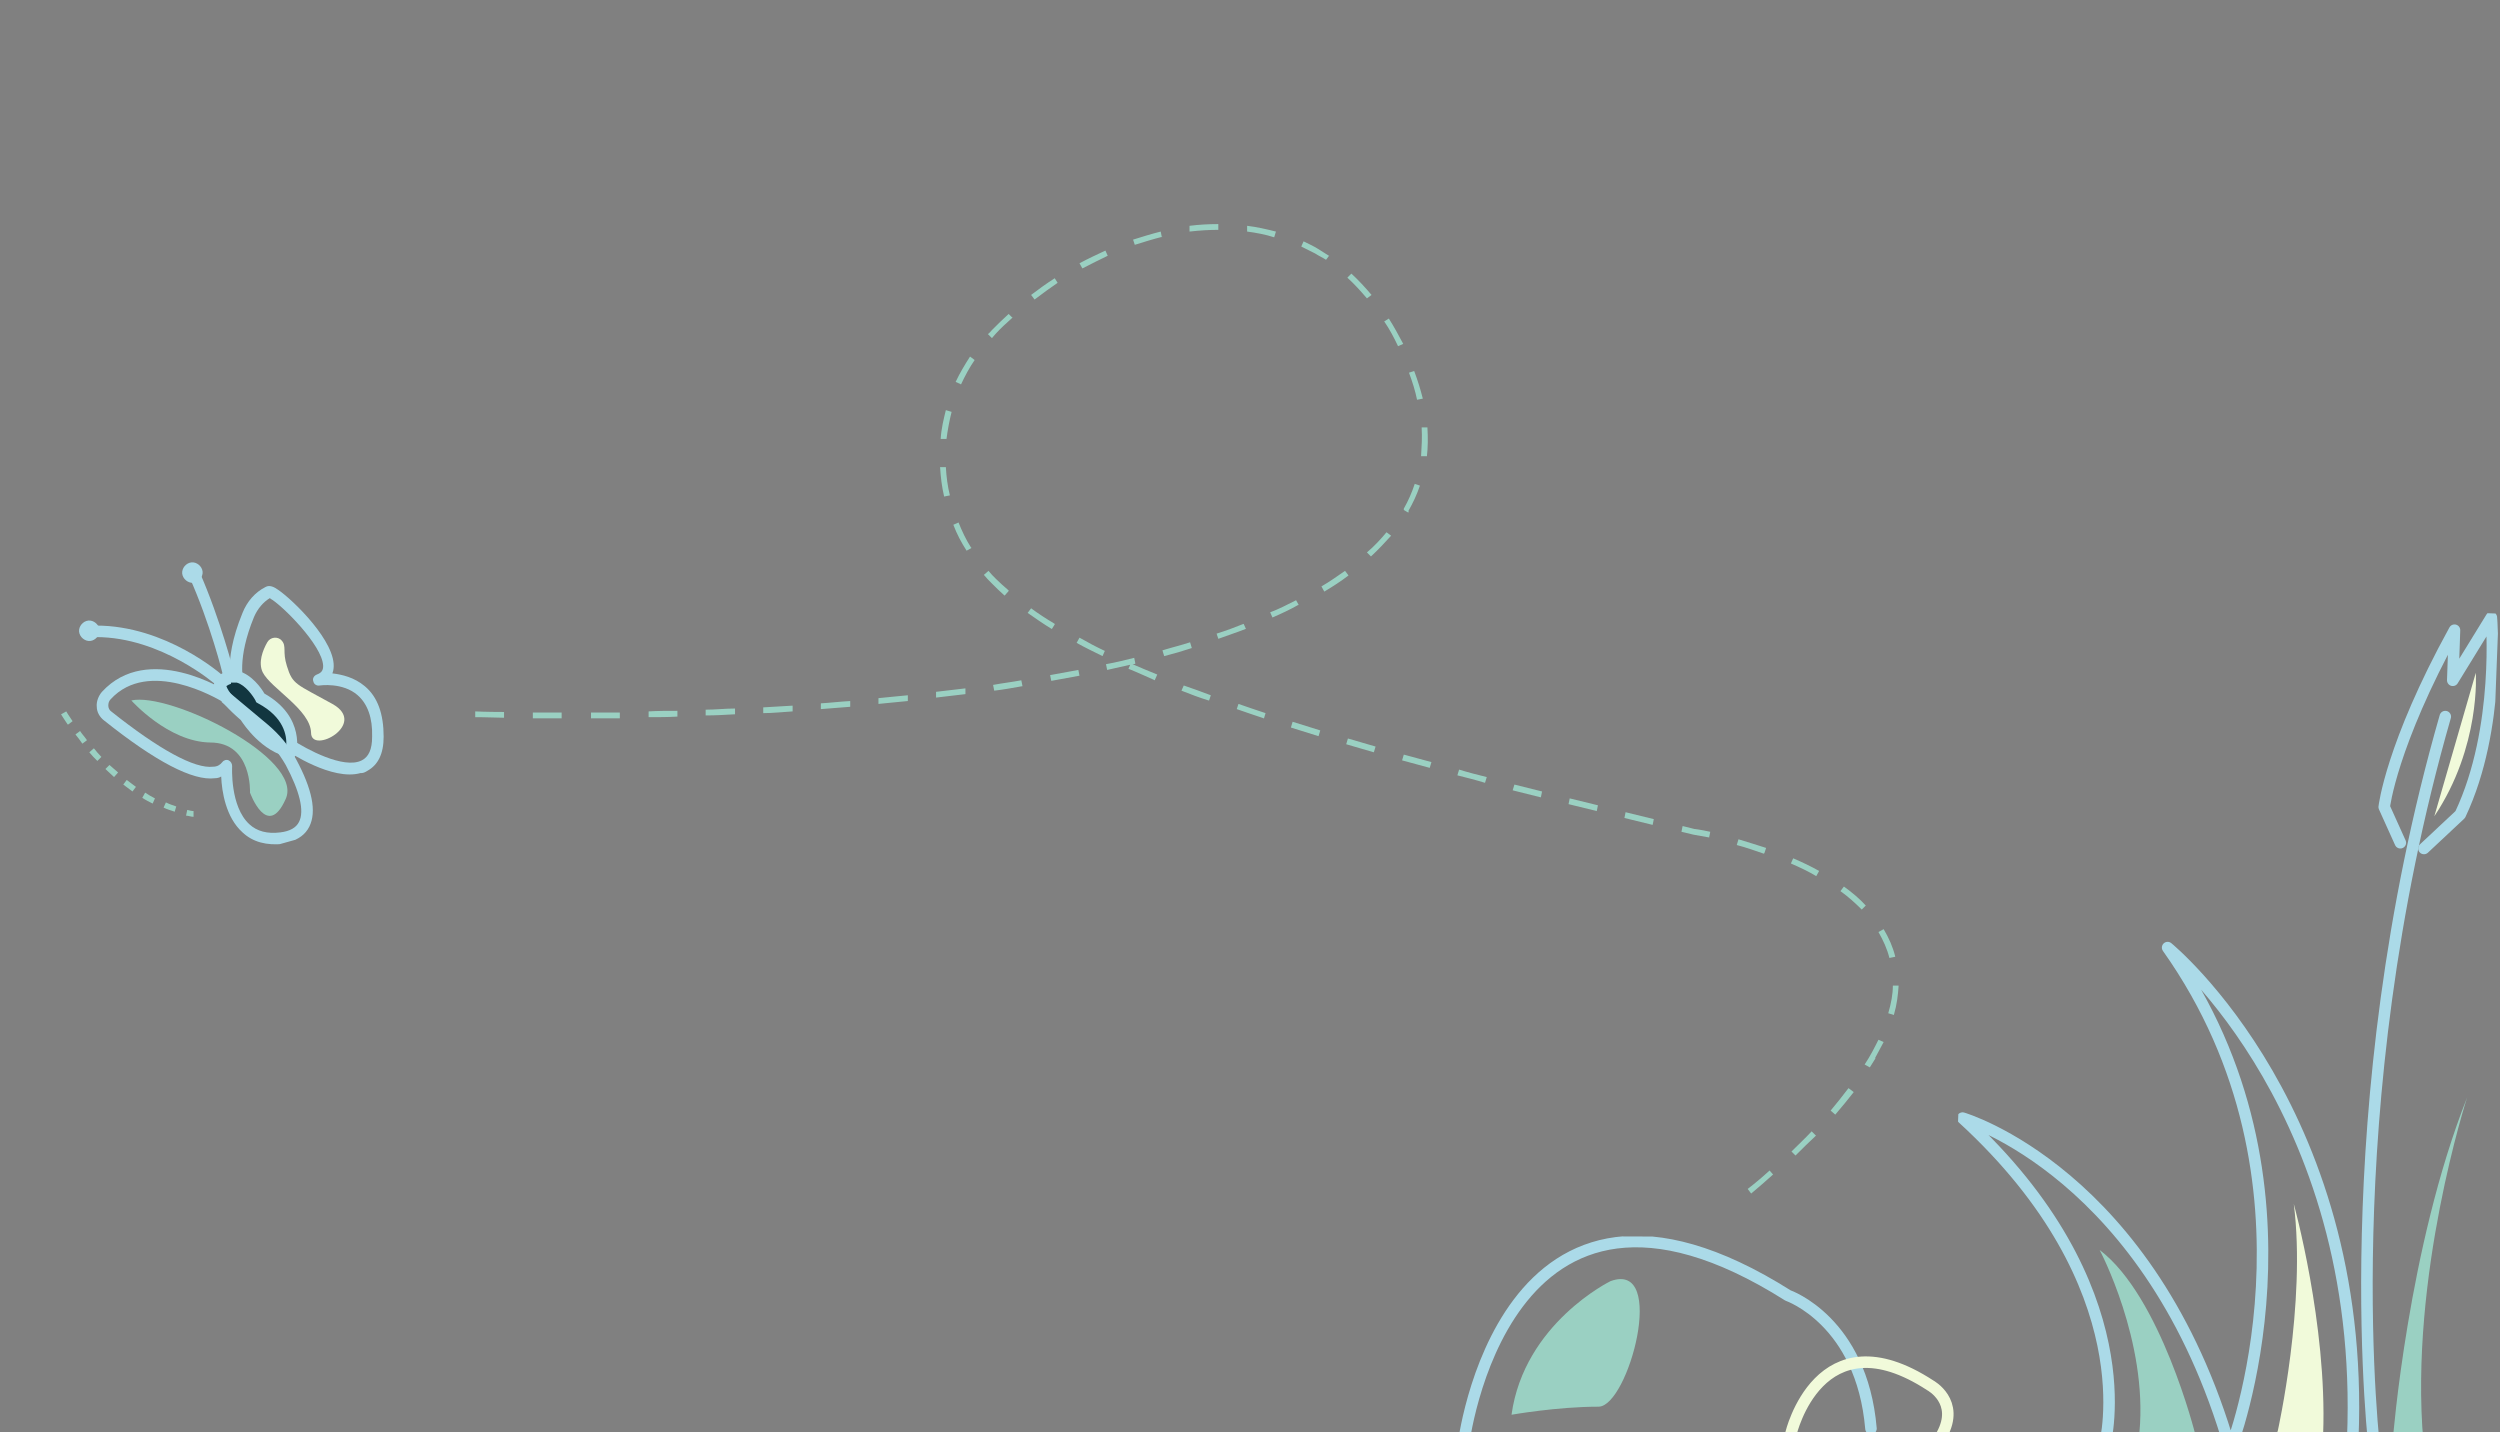 <?xml version="1.0" encoding="UTF-8"?>
<svg id="Layer_1" data-name="Layer 1" xmlns="http://www.w3.org/2000/svg" version="1.1" xmlns:xlink="http://www.w3.org/1999/xlink" viewBox="0 0 434 248.6">
  <rect x="0" y="0" width="434" height="248.6" fill="#808080" stroke="none"/>
  <defs>
    <style>
      .cls-1 {
        clip-path: url(#clippath-2);
      }

      .cls-2 {
        fill: #abdae8;
      }

      .cls-2, .cls-3, .cls-4, .cls-5, .cls-6 {
        stroke-width: 0px;
      }

      .cls-3, .cls-7, .cls-8 {
        fill: none;
      }

      .cls-9 {
        clip-path: url(#clippath-1);
      }

      .cls-4 {
        fill: #9ad0c2;
      }

      .cls-5 {
        fill: #123640;
      }

      .cls-7 {
        stroke: #f1fada;
        stroke-miterlimit: 10;
      }

      .cls-7, .cls-8 {
        stroke-width: 2px;
      }

      .cls-10 {
        clip-path: url(#clippath);
      }

      .cls-6 {
        fill: #f1fada;
      }

      .cls-8 {
        stroke: #abdae8;
        stroke-linecap: round;
        stroke-linejoin: round;
      }
    </style>
    <clipPath id="clippath">
      <rect class="cls-3" x="311.9" y="133.3" width="147.5" height="90.4" transform="translate(192.6 557) rotate(-87.8)"/>
    </clipPath>
    <clipPath id="clippath-1">
      <rect class="cls-3" x="283.3" y="166.3" width="40.2" height="136.7" transform="translate(67.8 537.4) rotate(-89.8)"/>
    </clipPath>
    <clipPath id="clippath-2">
      <rect class="cls-3" x="5.8" y="98" width="59.2" height="51.3" transform="translate(-31.9 14) rotate(-15.6)"/>
    </clipPath>
  </defs>
  <g class="cls-10">
    <g>
      <path class="cls-8" d="M365.4,250.7s7.4-27.2-24.7-56.6c0,0,32.7,9.5,46.5,57.5,0,0,18.1-46.2-10.9-87.1,0,0,35.6,29,32,88"/>
      <path class="cls-6" d="M395.4,248.5s5-22.3,2.8-39.5c0,0,5.8,20.9,5.1,39.9,0,0-3.9-.3-8-.3Z"/>
      <path class="cls-4" d="M381.1,249s-6-24-16.6-32c0,0,8.4,15.8,6.9,31.7,0,0,4.7-.2,9.8.4h0Z"/>
      <path class="cls-8" d="M416.7,146.3l-2.8-6.2s1.2-10.7,12.2-30.7l-.3,8.7,6.7-10.9s1.7,19.2-5.4,34.2l-6.3,5.9"/>
      <path class="cls-6" d="M429.8,116.8s.9,12.8-7.2,24.9l7.2-24.9Z"/>
      <path class="cls-4" d="M415.4,249.9s2.6-33.4,12.9-59.4c0,0-10.1,31.1-7.6,59.8l-5.4-.4h0Z"/>
      <path class="cls-8" d="M412.3,252.5s-7.5-59.5,12.2-128.1"/>
    </g>
  </g>
  <g class="cls-9">
    <g>
      <path class="cls-8" d="M254,251.1s6.7-57.6,56.4-26.2c0,0,12.8,4.4,14.4,23.1"/>
      <path class="cls-7" d="M310.9,248.9s4.9-21,24.2-8.4c0,0,5.2,2.8,2,8.6"/>
      <path class="cls-4" d="M279.6,222.4s-15,7.3-17.2,23.2c0,0,7.9-1.4,15.1-1.4,5.2,0,12-25.4,2.1-21.8Z"/>
    </g>
  </g>
  <g class="cls-1">
    <g>
      <path class="cls-2" d="M62.8,134.2c.3,0,.7-.2,1-.4,1.8-1,2.8-2.9,2.8-5.9,0-3.9-1-6.9-3.3-8.8-1.8-1.5-3.9-2-5.6-2.2.1-.3.2-.6.2-.8.6-4.6-7.1-12-9.6-13.7-.7-.5-1.5-.9-2.2-.5-1.8.9-3.2,2.5-4,4.5-3.7,9-1.7,13.3-1.6,13.4,0,0,0,.2.1.2l8.5,9.8c0,0,.1.1.2.2.9.6,8.4,5.6,13.3,4.2h0ZM46.9,103.9c1.9,1,9.1,8.1,9.2,11.7,0,.8-.3,1.2-1.1,1.5-.5.2-.8.7-.6,1.2.1.5.6.8,1.1.7,0,0,4-.6,6.6,1.7,1.7,1.5,2.6,3.9,2.5,7.2,0,2.2-.6,3.5-1.8,4.1-3.1,1.6-9.7-2-12.1-3.6l-8.3-9.6c-.2-.6-1.3-4.4,1.7-11.7.6-1.4,1.6-2.6,2.8-3.3h0Z"/>
      <path class="cls-2" d="M39.9,117.9c.5-.1.8-.7.7-1.2,0,0-2.3-9.1-6-17.5-.2-.5-.8-.7-1.3-.5-.5.2-.7.8-.5,1.3,3.7,8.2,5.9,17.1,5.9,17.2.1.5.7.9,1.2.7h0s0,0,0,0Z"/>
      <path class="cls-2" d="M38.3,119.1c.2,0,.3-.1.5-.3.4-.4.3-1,0-1.4-.4-.4-10-8.8-22.1-8.8-.6,0-1,.4-1,1,0,.6.4,1,1,1,11.3,0,20.7,8.2,20.8,8.3.3.2.6.3.9.2Z"/>
      <path class="cls-5" d="M42.7,124.4s3,5.1,7.8,6.2c0,0,1.7-5.7-5.2-9.5,0,0-3-5.6-6.6-3.1,0,0-2.3.8,4,6.3h0Z"/>
      <path class="cls-2" d="M50.7,131.6c.3,0,.6-.3.7-.7,0,0,1.8-6.4-5.5-10.5-.5-.9-2.2-3.3-4.5-3.9-1.1-.3-2.3,0-3.3.7-.4.2-.8.6-.9,1.2-.2,1,.1,2.7,4.6,6.6.6.9,3.6,5.4,8.4,6.5.2,0,.3,0,.5,0ZM40.1,118.5c.3,0,.6,0,1,0,1.5.4,2.9,2.4,3.3,3.2,0,.2.2.3.4.4,4.5,2.4,5,5.6,4.9,7.3-3.8-1.4-6.1-5.4-6.1-5.4,0,0-.1-.2-.2-.2-3.6-3.1-4-4.4-4.1-4.7.3-.2.5-.3.8-.4Z"/>
      <path class="cls-2" d="M50.2,146.2c1.6-.5,2.8-1.3,3.5-2.7,1.3-2.6.5-6.5-2.3-11.7-1.2-2.3-2.9-4.3-4.9-6l-6.7-5.6s0,0-.1,0c-.6-.4-14-8.8-22-.1-.6.7-1,1.7-.9,2.6,0,.9.5,1.8,1.3,2.4,8.9,7.1,15.4,10.5,19.2,10,.4,0,.8-.1,1.1-.3.1,2.6.8,7.1,3.7,9.7,1.8,1.7,4.2,2.3,7.1,2,.4,0,.9-.1,1.3-.3ZM38.4,121.8l6.7,5.6c1.8,1.5,3.3,3.3,4.5,5.4,2.4,4.5,3.3,8,2.3,9.9-.5,1-1.6,1.6-3.2,1.8-2.3.3-4.1-.2-5.4-1.4-3.4-3.1-3-10-3-10.1,0-.4-.2-.8-.6-1-.4-.2-.9,0-1.1.3-.4.5-.9.8-1.6.8-3.2.4-9.4-3-17.7-9.6-.3-.2-.5-.6-.5-1,0-.4.1-.8.4-1.1,6.6-7.2,18.5-.1,19.4.4h0Z"/>
      <path class="cls-2" d="M33.9,101.1c-.9.3-1.9-.3-2.2-1.2s.3-1.9,1.2-2.2,1.9.3,2.2,1.2c.3.9-.3,1.9-1.2,2.2Z"/>
      <path class="cls-2" d="M16,111.2c-.9.3-1.9-.3-2.2-1.2-.3-.9.3-1.9,1.2-2.2s1.9.3,2.2,1.2c.3.9-.3,1.9-1.2,2.2Z"/>
      <path class="cls-4" d="M22.8,121.6s6.4,7.2,13.7,7.3c7.3,0,6.9,8.7,6.9,8.7,0,0,3,8.3,6.2,1.1,3.2-7.1-20.1-18.6-26.8-17.1Z"/>
      <path class="cls-6" d="M48.9,111.2c-.7-.8-2-.6-2.5.3-.8,1.4-1.6,3.5-.8,5.2,1.4,2.8,8.3,6.5,8.4,10.5,0,3.9,10-1.5,3.7-5-6.3-3.5-6.9-3.3-7.9-6.6-.8-2.5,0-3.4-.9-4.4Z"/>
      <path class="cls-4" d="M33.6,141.8v-1c-.3,0-.7-.1-1.1-.2l-.2,1c.4,0,.9.2,1.3.2h0ZM30.3,141l.3-1c-.6-.2-1.2-.4-1.8-.7l-.4.9c.6.3,1.3.5,1.9.7h0ZM26.5,139.5l.4-.9c-.6-.3-1.1-.6-1.7-1l-.5.9c.6.4,1.2.7,1.8,1h0ZM23,137.4l.6-.8c-.5-.4-1.1-.8-1.6-1.2l-.6.8c.5.4,1.1.8,1.6,1.2ZM19.8,134.9l.7-.8c-.5-.4-1-.9-1.5-1.3l-.7.7c.5.5,1,.9,1.5,1.4h0ZM16.9,132.1l.7-.7c-.5-.5-.9-1-1.3-1.5l-.8.7c.4.5.9,1,1.4,1.5h0ZM14.3,129.1l.8-.6c-.4-.6-.9-1.1-1.2-1.6l-.8.6c.4.5.8,1,1.2,1.6h0ZM11.8,125.8l.8-.6c-.7-1-1.1-1.7-1.1-1.7l-.9.5s.4.7,1.1,1.7h0Z"/>
    </g>
  </g>
  <path class="cls-4" d="M325.5,183.7c.5-.9,1-1.9,1.5-2.8l-.9-.4c-.7,1.4-1.4,2.8-2.4,4.3l.9.5c.3-.5.7-1.1,1-1.6ZM321.7,189.5l-.8-.6c-1,1.3-2,2.6-3.1,3.9l.8.7c1.1-1.3,2.2-2.6,3.2-3.9h0ZM328.8,176.1c.5-1.7.7-3.4.8-5h-1c0,1.5-.3,3.1-.8,4.8l1,.3h0ZM315.2,197.1l-.7-.7c-1.1,1.2-2.3,2.3-3.5,3.5l.7.7c1.2-1.2,2.4-2.4,3.6-3.5ZM307.9,204l-.7-.8c-1.2,1.1-2.5,2.2-3.8,3.2l.6.8c1.3-1.1,2.6-2.2,3.8-3.3h0ZM329,166c-.4-1.6-1.1-3.2-2-4.7l-.9.5c.8,1.4,1.5,2.9,1.9,4.5l1-.2h0ZM323.9,157.2c-1.1-1.2-2.4-2.3-3.8-3.3l-.6.8c1.4,1,2.6,2.1,3.7,3.2l.7-.7ZM315.3,152.1l.5-.9c-1.4-.8-2.9-1.5-4.5-2.2l-.4.9c1.6.7,3.1,1.4,4.4,2.2h0ZM306.3,148.1l.3-.9c-1.5-.5-3.2-1-4.8-1.5l-.3,1c1.6.4,3.2,1,4.7,1.5ZM296.7,145.4l.2-1c-1.8-.4-2.8-.5-2.8-.5l-2-.5-.2,1,2.1.5c0,0,1.1.2,2.8.5h0ZM286.9,143.2l.2-1c-1.6-.4-3.3-.8-4.9-1.2l-.2,1c1.6.4,3.2.8,4.9,1.2ZM277.2,140.8l.2-1c-1.6-.4-3.3-.8-4.9-1.2l-.2,1c1.6.4,3.2.8,4.9,1.2ZM267.5,138.4l.2-1c-1.6-.4-3.2-.8-4.8-1.2l-.3,1c1.6.4,3.2.8,4.8,1.2h0ZM257.8,135.9l.3-1c-1.6-.4-3.2-.8-4.8-1.3l-.3,1c1.6.4,3.2.8,4.8,1.3h0ZM248.2,133.3l.3-1c-1.6-.4-3.2-.9-4.8-1.3l-.3,1c1.6.4,3.2.9,4.8,1.3ZM238.5,130.6l.3-1c-1.6-.5-3.2-.9-4.8-1.4l-.3,1c1.6.5,3.2.9,4.8,1.4ZM228.9,127.8l.3-1c-1.6-.5-3.2-1-4.8-1.5l-.3,1c1.6.5,3.2,1,4.8,1.5ZM244.5,88.7c.8-1.4,1.5-2.9,2-4.4l-.9-.3c-.5,1.5-1.1,2.9-1.9,4.3v.2c-.1,0,.8.5.8.5v-.2c.1,0,.1,0,.1,0ZM241.5,93l-.8-.6c-1,1.2-2.1,2.4-3.4,3.5l.7.7c1.3-1.2,2.4-2.4,3.5-3.6h0ZM247.7,79.3c.2-1.6.2-3.4.1-5.1h-1c.1,1.7,0,3.4-.1,5h1c0,.1,0,.1,0,.1ZM234.1,99.9l-.6-.8c-1.3.9-2.7,1.9-4.1,2.7l.5.9c1.5-.9,2.9-1.8,4.2-2.8h0ZM219.4,124.8l.3-1c-1.6-.5-3.2-1.1-4.7-1.6l-.3.9c1.5.5,3.1,1.1,4.7,1.6ZM247,69.2c-.4-1.6-.9-3.2-1.5-4.8l-.9.3c.6,1.6,1.1,3.2,1.4,4.7l1-.2h0ZM225.5,105.1l-.5-.9c-1.4.7-2.9,1.5-4.5,2.1l.4.9c1.6-.7,3.1-1.4,4.5-2.2h0ZM209.9,121.6l.3-.9c-1.6-.6-3.2-1.2-4.7-1.7l-.4.9c1.5.6,3.1,1.2,4.7,1.7h0ZM216.3,109.2l-.4-.9c-1.5.6-3.1,1.2-4.7,1.7l.3.9c1.6-.6,3.2-1.1,4.7-1.7ZM243.6,59.7c-.8-1.5-1.6-3-2.5-4.4l-.8.5c.9,1.3,1.7,2.8,2.4,4.3l.9-.4h0ZM206.9,112.5l-.3-1c-1.5.5-3.2.9-4.8,1.4l.3,1c1.6-.4,3.3-.9,4.8-1.4h0ZM200.5,118l.4-.9c-1.5-.6-2.9-1.2-4.3-1.8.2,0,.4,0,.5-.1l-.2-1c-1.6.4-3.2.8-4.9,1.1l.2,1c1.3-.3,2.7-.6,4-.9l-.3.7c1.5.6,3,1.3,4.6,2h0ZM238.1,51.2c-1.1-1.3-2.3-2.6-3.5-3.7l-.7.7c1.2,1.1,2.3,2.3,3.4,3.6l.8-.6h0ZM191.4,113.9l.4-.9c-1.5-.7-3-1.5-4.4-2.3l-.5.9c1.4.8,2.9,1.5,4.5,2.3h0ZM230.7,44.4c-.6-.4-1.3-.8-1.9-1.2-.8-.5-1.7-.9-2.5-1.3l-.4.9c.8.4,1.6.8,2.4,1.2.6.4,1.3.7,1.9,1.1l.6-.8ZM187.4,117.3l-.2-1c-1.6.3-3.3.6-4.9.9l.2,1c1.7-.3,3.3-.6,4.9-.9h0ZM177.5,119.1l-.2-1c-1.6.3-3.3.5-4.9.8l.2,1c1.7-.2,3.3-.5,5-.8ZM221.2,41.2l.3-1c-1.6-.4-3.3-.8-5-1v1c1.5.2,3.2.5,4.7,1ZM183.1,108.3c-1.5-.9-2.9-1.8-4.1-2.7l-.6.8c1.3.9,2.7,1.9,4.2,2.8l.5-.8h0ZM167.6,120.5v-1c-1.8.2-3.4.4-5.1.6v1c1.8-.2,3.4-.4,5.1-.6ZM211.5,39.9v-1c-1.7,0-3.4.1-5,.3v1c1.8-.2,3.4-.3,5.1-.3h0ZM175.1,102.5c-.8-.7-1.5-1.3-2.2-2-.5-.5-.9-.9-1.3-1.4l-.8.7c.4.5.9,1,1.4,1.5.7.7,1.4,1.4,2.2,2.1l.7-.8h0ZM157.6,121.7v-1c-1.8.2-3.4.3-5.1.5v1c1.7-.2,3.4-.3,5.1-.5h0ZM201.7,41.2l-.2-1c-1.6.4-3.2.9-4.8,1.4l.3.9c1.6-.5,3.2-1,4.8-1.4h0ZM168.6,95.1c-.9-1.4-1.6-2.9-2.2-4.4l-.9.4c.6,1.6,1.4,3.1,2.3,4.5l.9-.5ZM192.3,44.4l-.4-.9c-1.5.7-3,1.4-4.5,2.2l.5.9c1.5-.8,3-1.5,4.4-2.2ZM147.6,122.7v-1c-1.8.1-3.4.3-5.1.4v1c1.7-.1,3.4-.3,5.1-.4h0ZM164.9,86c-.4-1.6-.6-3.2-.7-4.9h-1c.1,1.7.3,3.4.7,5.1l1-.2ZM183.6,49.1l-.5-.8c-1.4.9-2.8,1.9-4.1,2.9l.6.8c1.3-1,2.7-2,4-2.9ZM137.6,123.5v-1c-1.7.1-3.4.2-5.1.3v1c1.7,0,3.4-.2,5.1-.3h0ZM164.3,76.3c.2-1.6.5-3.2.9-4.8l-1-.3c-.4,1.6-.8,3.3-.9,5h1ZM175.8,55.2l-.7-.7c-1,.9-2,1.9-2.9,2.8-.2.2-.4.5-.7.7l.7.7c.2-.2.4-.5.6-.7.9-1,1.9-1.9,2.9-2.8ZM166.8,66.8c.7-1.5,1.5-3,2.4-4.3l-.8-.6c-.9,1.4-1.8,2.9-2.5,4.4l.9.4h0ZM127.6,124v-1c-1.7,0-3.4.2-5.1.2v1c1.7,0,3.3-.1,5.1-.2ZM117.6,124.4v-1c-1.7,0-3.4,0-5,.1v1c1.7,0,3.3,0,5-.1h0ZM107.6,124.7v-1c-1.8,0-3.4,0-5,0v1c1.6,0,3.3,0,5,0h0ZM97.5,124.7v-1c-1.8,0-3.5,0-5,0v1c1.5,0,3.2,0,5,0h0ZM87.5,124.6v-1c-3.2,0-5-.1-5-.1v1s1.8,0,5,.1h0Z"/>
</svg>